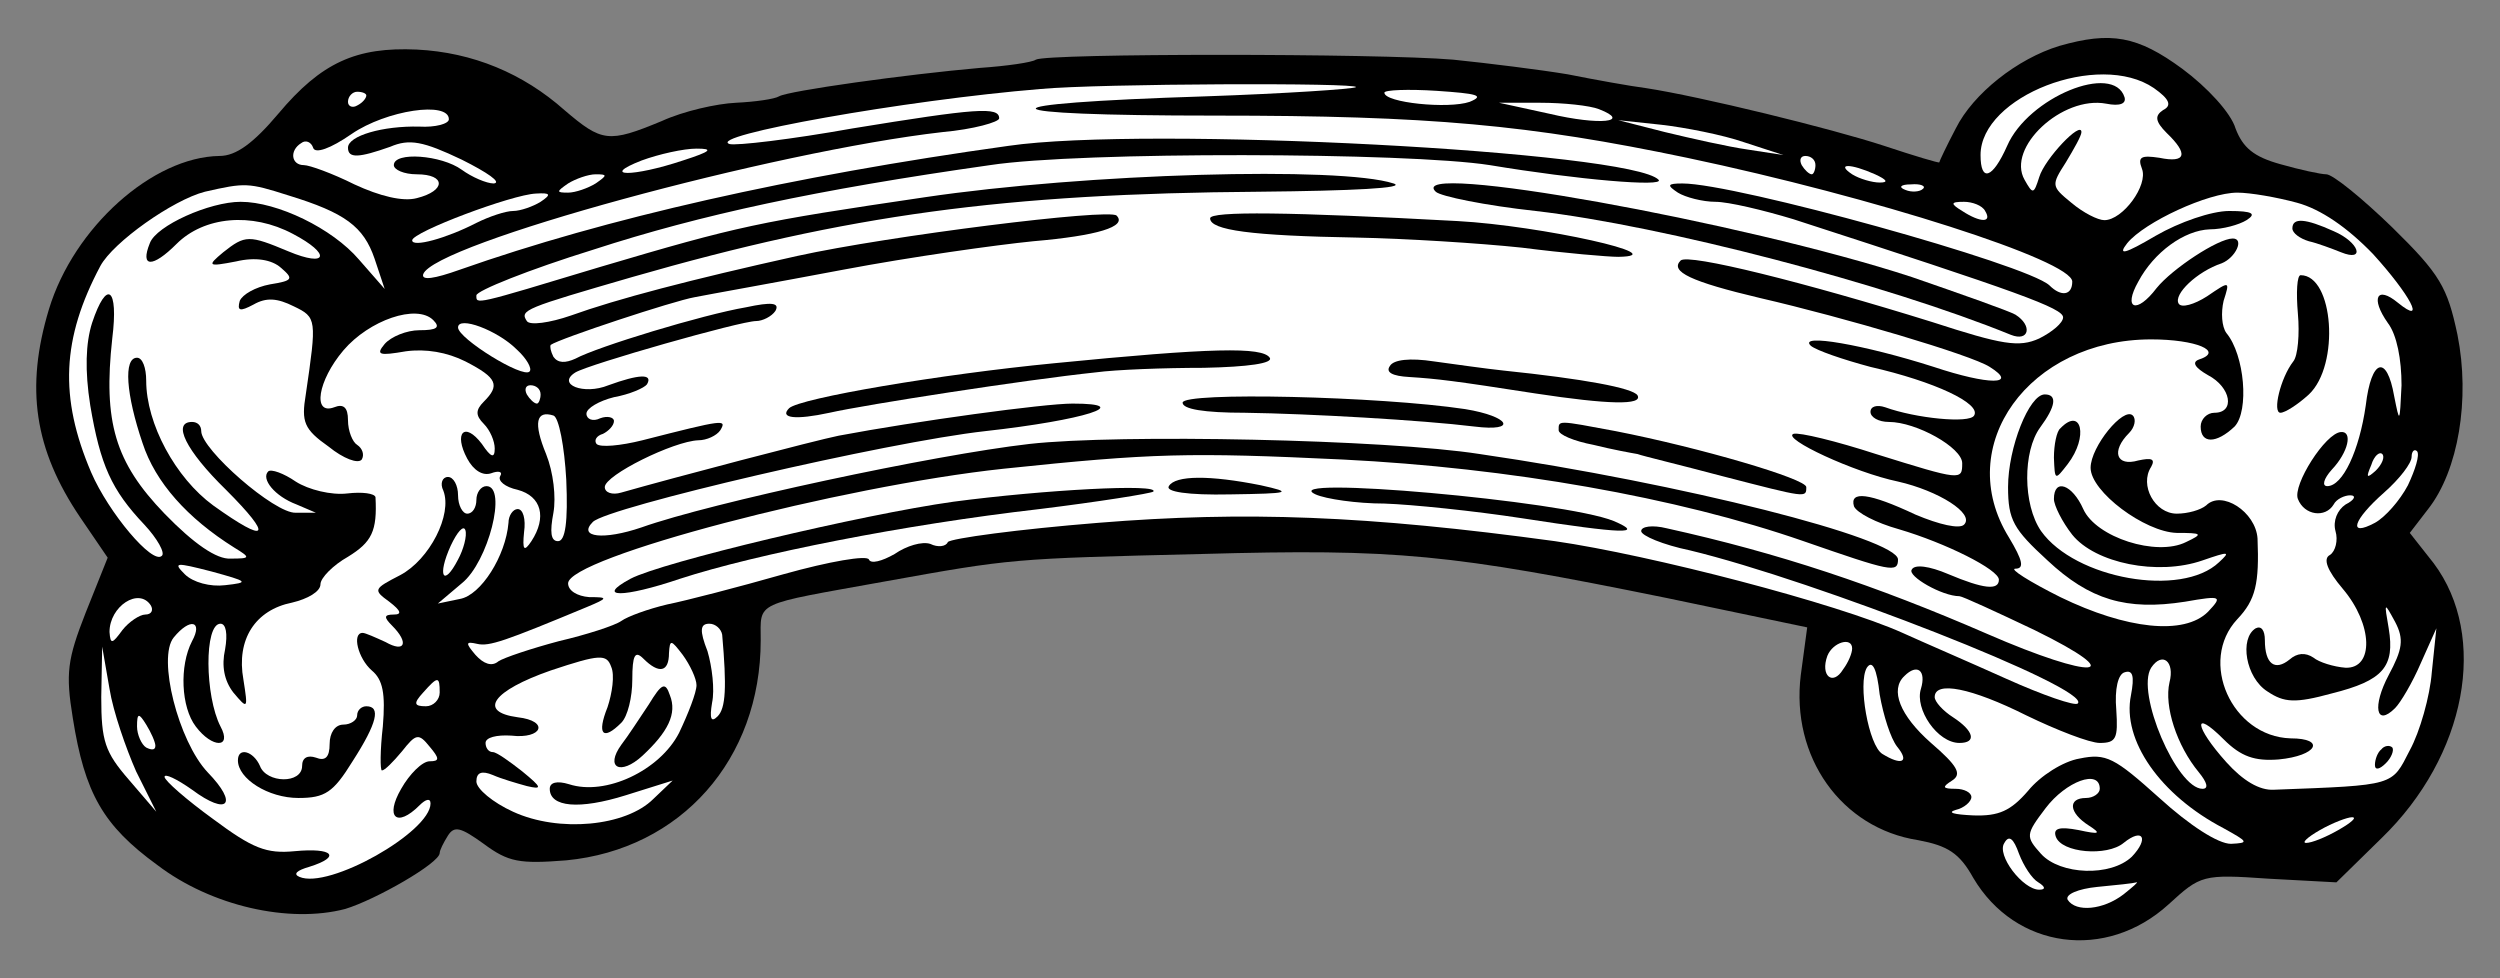 <?xml version="1.0" encoding="UTF-8" standalone="no"?>
<!DOCTYPE svg PUBLIC "-//W3C//DTD SVG 1.1//EN" "http://www.w3.org/Graphics/SVG/1.1/DTD/svg11.dtd">
<svg xmlns="http://www.w3.org/2000/svg" xmlns:xl="http://www.w3.org/1999/xlink" xmlns:dc="http://purl.org/dc/elements/1.1/" version="1.1" viewBox="54 121.5 310.5 121.5" width="310.5" height="121.5">
  <rect x="54" y="121.5" width="310.5" height="121.5" fill="#808080" stroke="none"/>
  <defs>
    <clipPath id="artboard_clip_path">
      <path d="M 54 121.5 L 364.5 121.5 L 364.5 243 L 54 243 Z"/>
    </clipPath>
  </defs>
  <g id="Rainbow_(1)" fill-opacity="1" stroke-opacity="1" stroke="none" fill="none" stroke-dasharray="none">
    <title>Rainbow (1)</title>
    <g id="Rainbow_(1)_Layer_2" clip-path="url(#artboard_clip_path)">
      <title>Layer 2</title>
      <g id="Group_124">
        <g id="Graphic_177">
          <path d="M 309.78 127.2 C 304.54 128.795 299.072 133.124 296.908 137.452 C 295.769 139.617 294.858 141.553 294.858 141.667 C 294.858 141.781 291.782 140.87 288.023 139.617 C 281.416 137.452 265.126 133.466 258.406 132.44 C 256.583 132.212 252.14 131.415 248.723 130.732 C 245.306 130.162 238.927 129.365 234.484 128.909 C 225.143 128.112 184.021 128.112 182.654 128.909 C 182.198 129.251 179.008 129.706 175.705 129.934 C 166.592 130.732 151.897 132.782 150.758 133.466 C 150.188 133.807 147.796 134.149 145.404 134.263 C 143.012 134.377 138.911 135.288 136.177 136.541 C 129.57 139.275 128.773 139.161 124.102 135.174 C 118.976 130.618 112.711 127.998 105.762 127.656 C 98.244 127.314 93.916 129.251 88.562 135.63 C 85.486 139.275 83.322 140.87 81.271 140.87 C 72.956 140.984 63.159 149.755 60.083 159.893 C 57.122 169.69 58.261 177.322 63.956 185.751 L 67.374 190.764 L 64.64 197.598 C 62.362 203.408 62.134 205.117 63.045 210.698 C 64.526 220.039 66.804 224.026 73.525 228.924 C 80.246 234.051 89.929 236.215 96.877 234.392 C 100.636 233.253 108.61 228.697 108.61 227.444 C 108.61 227.102 109.066 226.191 109.635 225.279 C 110.433 224.026 111.23 224.254 114.078 226.304 C 117.154 228.583 118.521 228.811 124.33 228.355 C 138.569 226.988 148.48 215.824 148.48 201.016 C 148.48 196.118 147.455 196.687 163.858 193.725 C 179.692 190.878 179.578 190.878 203.158 190.308 C 227.535 189.625 234.142 190.308 261.026 195.776 L 278.454 199.421 L 277.657 205.345 C 276.404 215.483 282.669 224.368 292.238 225.849 C 295.883 226.532 297.364 227.444 299.072 230.519 C 304.312 239.404 315.59 240.885 323.336 233.823 C 327.323 230.178 327.551 230.064 335.752 230.633 L 344.182 231.089 L 349.764 225.621 C 360.358 215.369 363.091 200.56 356.257 191.447 L 353.295 187.688 L 355.573 184.726 C 359.332 179.942 360.813 171.057 359.218 163.083 C 357.965 157.159 357.054 155.565 351.131 149.755 C 347.372 146.11 343.726 143.148 342.929 143.148 C 342.245 143.148 339.625 142.579 337.233 141.895 C 333.93 140.984 332.563 139.845 331.652 137.452 C 331.082 135.516 328.12 132.326 325.045 130.048 C 319.463 125.947 316.159 125.378 309.78 127.2 Z" fill="black"/>
        </g>
        <g id="Graphic_176">
          <path d="M 321.513 132.44 C 323.45 133.807 323.792 134.605 322.652 135.174 C 321.627 135.858 321.627 136.541 323.108 138.022 C 325.842 140.642 325.5 141.781 322.197 141.098 C 319.918 140.756 319.463 140.984 320.032 142.465 C 320.83 144.515 317.64 148.844 315.362 148.844 C 314.565 148.844 312.742 147.932 311.261 146.679 C 308.755 144.629 308.755 144.515 310.578 141.667 C 311.603 139.959 312.514 138.364 312.514 137.908 C 312.514 136.427 307.958 141.212 307.274 143.49 C 306.591 145.654 306.477 145.654 305.452 143.832 C 303.173 139.845 310.122 133.352 315.59 134.377 C 317.299 134.719 318.096 134.377 317.868 133.579 C 316.501 129.251 305.907 133.579 303.287 139.617 C 301.465 143.718 299.984 144.173 299.984 140.756 C 299.984 133.466 314.679 127.77 321.513 132.44 Z" fill="#FFFFFF"/>
        </g>
        <g id="Graphic_175">
          <path d="M 222.409 132.326 C 222.067 132.554 213.638 133.124 203.727 133.466 C 175.021 134.377 175.819 135.858 204.981 135.858 C 231.636 135.858 243.939 136.997 263.532 141.098 C 286.77 145.996 311.375 153.856 311.375 156.476 C 311.375 158.185 310.008 158.412 308.527 156.932 C 305.679 154.312 269.569 144.287 262.962 144.287 C 261.026 144.287 261.026 144.515 262.393 145.426 C 263.304 145.996 265.468 146.565 267.063 146.565 C 268.658 146.565 272.986 147.591 276.746 148.73 C 304.882 157.843 310.236 159.779 310.236 160.919 C 310.236 161.602 308.869 162.741 307.274 163.538 C 304.768 164.678 302.718 164.336 293.946 161.488 C 278.226 156.59 263.646 152.945 262.734 153.856 C 261.367 155.223 263.987 156.476 272.645 158.526 C 283.011 160.919 298.845 165.589 301.123 167.07 C 304.768 169.348 301.009 169.348 294.174 167.07 C 285.631 164.336 277.201 162.855 278.91 164.45 C 279.593 165.019 282.897 166.159 286.314 167.07 C 294.288 168.892 300.098 171.626 299.186 173.107 C 298.617 174.132 291.896 173.449 288.137 172.082 C 287.112 171.74 286.314 171.968 286.314 172.652 C 286.314 173.335 287.339 173.905 288.592 173.905 C 292.01 173.905 297.706 177.094 297.706 179.031 C 297.706 181.195 297.592 181.195 286.998 177.892 C 282.099 176.297 277.429 175.158 276.746 175.385 C 275.265 175.955 284.264 180.17 289.732 181.309 C 294.744 182.448 299.3 185.296 297.933 186.663 C 297.364 187.232 294.858 186.663 291.896 185.41 C 286.086 182.676 283.694 182.448 284.264 184.385 C 284.606 185.182 286.998 186.435 289.846 187.232 C 295.655 188.941 302.262 192.245 302.262 193.498 C 302.262 194.865 300.326 194.637 295.997 192.814 C 293.605 191.789 291.782 191.561 291.44 192.245 C 290.871 193.042 295.199 195.548 297.364 195.548 C 297.706 195.548 301.92 197.485 306.705 199.763 C 318.779 205.686 314.109 206.028 300.781 200.218 C 286.884 194.181 274.923 190.194 261.026 187.118 C 259.203 186.663 257.836 186.891 257.836 187.46 C 257.836 188.03 260.57 189.169 263.873 189.852 C 279.479 193.611 313.881 207.053 312.059 208.876 C 311.717 209.218 307.73 207.851 303.173 205.8 C 298.617 203.75 292.807 201.244 290.301 200.105 C 282.213 196.459 258.975 190.422 247.128 188.713 C 223.776 185.524 208.626 184.954 190.4 186.435 C 180.489 187.232 172.06 188.371 171.718 188.827 C 171.49 189.397 170.465 189.511 169.554 189.055 C 168.528 188.713 166.592 189.283 165.111 190.308 C 163.516 191.219 162.149 191.561 161.921 190.992 C 161.694 190.422 157.023 191.219 151.328 192.814 C 145.746 194.409 139.139 196.118 136.861 196.573 C 134.468 197.143 131.962 198.054 131.165 198.624 C 130.368 199.193 126.836 200.332 123.419 201.13 C 120.002 202.041 116.584 203.18 115.901 203.636 C 115.103 204.319 114.078 203.978 113.053 202.838 C 111.8 201.358 111.8 201.13 113.281 201.471 C 114.762 201.813 116.698 201.13 126.836 196.915 C 129.57 195.776 129.57 195.662 127.178 195.662 C 125.697 195.548 124.558 194.865 124.558 193.953 C 124.558 190.764 158.39 181.878 178.667 179.714 C 197.121 177.778 201.677 177.664 220.814 178.575 C 241.319 179.6 262.279 183.245 277.999 188.713 C 288.82 192.472 289.732 192.7 289.732 190.992 C 289.732 188.371 262.848 181.537 237.787 177.892 C 226.168 176.069 193.02 175.385 181.856 176.638 C 169.895 178.005 142.328 183.929 133.671 187.005 C 129.001 188.599 125.697 188.258 127.634 186.321 C 129.456 184.498 164.086 176.411 176.388 175.044 C 188.691 173.677 195.07 171.626 187.21 171.626 C 183.679 171.626 167.845 173.791 158.162 175.613 C 155.315 176.183 137.544 180.853 131.165 182.676 C 130.026 183.018 129.115 182.676 129.115 181.992 C 129.115 180.512 137.658 176.297 140.734 176.183 C 141.759 176.183 143.012 175.613 143.468 174.93 C 144.265 173.563 144.037 173.563 133.785 176.183 C 131.051 176.866 128.545 177.094 128.089 176.638 C 127.748 176.183 128.089 175.613 128.887 175.385 C 129.57 175.044 130.254 174.36 130.254 173.791 C 130.254 173.335 129.456 173.107 128.545 173.449 C 127.634 173.905 126.836 173.563 126.836 172.879 C 126.836 172.196 128.431 171.285 130.254 170.829 C 132.19 170.487 134.013 169.69 134.355 169.234 C 135.152 167.867 133.329 167.981 129.57 169.348 C 126.495 170.601 123.077 169.234 125.469 167.753 C 127.178 166.728 145.974 161.374 147.91 161.374 C 148.708 161.374 149.847 160.805 150.302 160.121 C 150.872 159.096 149.847 158.982 146.657 159.665 C 141.303 160.577 128.203 164.564 125.469 166.045 C 124.216 166.614 123.305 166.614 122.735 165.817 C 122.394 165.133 122.28 164.564 122.394 164.336 C 123.533 163.538 137.658 158.868 140.278 158.412 C 141.987 158.071 150.302 156.59 158.732 154.995 C 167.161 153.4 177.755 151.919 182.312 151.464 C 190.286 150.78 194.045 149.641 192.678 148.274 C 191.767 147.363 164.428 150.78 153.036 153.286 C 139.708 156.248 130.595 158.64 124.9 160.691 C 122.28 161.602 119.774 161.944 119.432 161.374 C 118.521 160.007 119.204 159.779 132.532 155.906 C 159.415 148.16 178.781 145.54 210.448 145.312 C 221.954 145.199 228.788 144.857 227.08 144.287 C 220.473 142.123 188.805 143.034 168.87 145.996 C 148.024 149.072 145.86 149.527 128.545 154.653 C 112.711 159.438 113.167 159.324 113.167 158.185 C 113.167 157.615 119.66 154.995 127.748 152.489 C 141.075 148.16 155.315 145.085 176.958 142.009 C 188.121 140.3 228.902 140.414 239.04 142.009 C 249.976 143.832 260.798 144.743 260 143.832 C 256.697 140.3 196.323 137.111 179.236 139.617 C 152.239 143.376 129.228 148.616 111.116 154.995 C 107.927 156.134 106.332 156.362 106.56 155.565 C 107.813 151.805 150.075 140.3 171.035 137.908 C 174.908 137.566 178.097 136.655 178.097 136.199 C 178.097 134.719 175.249 134.946 159.871 137.452 C 152.239 138.819 145.404 139.617 144.607 139.389 C 141.645 138.364 166.478 133.921 183.223 132.554 C 190.514 131.871 222.979 131.757 222.409 132.326 Z" fill="#FFFFFF"/>
        </g>
        <g id="Graphic_174">
          <path d="M 236.534 134.149 C 233.914 135.06 225.94 134.263 225.94 133.01 C 225.94 132.668 228.902 132.554 232.434 132.782 C 237.446 133.124 238.471 133.352 236.534 134.149 Z" fill="#FFFFFF"/>
        </g>
        <g id="Graphic_173">
          <path d="M 99.497 133.352 C 99.497 133.693 99.042 134.263 98.358 134.605 C 97.789 134.946 97.219 134.719 97.219 134.149 C 97.219 133.466 97.789 132.896 98.358 132.896 C 99.042 132.896 99.497 133.124 99.497 133.352 Z" fill="#FFFFFF"/>
        </g>
        <g id="Graphic_172">
          <path d="M 252.596 135.06 C 256.697 136.655 252.71 137.111 246.445 135.63 L 240.18 134.263 L 245.306 134.263 C 248.153 134.263 251.457 134.605 252.596 135.06 Z" fill="#FFFFFF"/>
        </g>
        <g id="Graphic_171">
          <path d="M 109.749 136.313 C 109.749 136.883 108.041 137.339 106.104 137.225 C 101.548 137.111 97.219 138.364 97.219 139.845 C 97.219 141.212 98.586 141.098 102.459 139.731 C 104.851 138.706 106.56 139.047 111.344 141.326 C 114.534 142.92 116.356 144.173 115.331 144.287 C 114.42 144.287 112.597 143.49 111.344 142.579 C 108.838 140.756 102.915 140.3 102.915 142.009 C 102.915 142.579 104.168 143.148 105.762 143.148 C 109.408 143.148 109.408 145.199 105.762 146.11 C 104.054 146.565 101.206 145.882 98.016 144.401 C 95.282 143.034 92.435 142.009 91.751 142.009 C 90.156 142.009 89.929 140.186 91.409 139.275 C 91.979 138.819 92.662 139.161 92.89 139.845 C 93.118 140.642 95.055 139.959 97.675 138.136 C 102.003 135.174 109.749 134.035 109.749 136.313 Z" fill="#FFFFFF"/>
        </g>
        <g id="Graphic_170">
          <path d="M 270.594 139.161 L 275.493 140.756 L 271.05 140.072 C 268.658 139.731 264.101 138.706 260.798 137.908 L 254.988 136.427 L 260.342 136.997 C 263.304 137.339 267.974 138.25 270.594 139.161 Z" fill="#FFFFFF"/>
        </g>
        <g id="Graphic_169">
          <path d="M 138.797 141.439 C 132.646 143.49 128.431 143.49 133.671 141.439 C 135.835 140.642 138.911 139.959 140.506 139.959 C 142.67 139.959 142.328 140.3 138.797 141.439 Z" fill="#FFFFFF"/>
        </g>
        <g id="Graphic_168">
          <path d="M 279.479 142.009 C 279.479 142.579 279.252 143.148 279.024 143.148 C 278.682 143.148 278.113 142.579 277.771 142.009 C 277.429 141.326 277.657 140.87 278.226 140.87 C 278.91 140.87 279.479 141.326 279.479 142.009 Z" fill="#FFFFFF"/>
        </g>
        <g id="Graphic_167">
          <path d="M 286.884 143.148 C 288.365 143.832 288.592 144.173 287.453 144.173 C 286.542 144.173 284.947 143.718 284.036 143.148 C 281.986 141.781 283.808 141.781 286.884 143.148 Z" fill="#FFFFFF"/>
        </g>
        <g id="Graphic_166">
          <path d="M 127.975 144.287 C 127.064 144.857 125.469 145.426 124.558 145.426 C 123.077 145.426 123.077 145.312 124.558 144.287 C 125.469 143.718 127.064 143.148 127.975 143.148 C 129.456 143.148 129.456 143.262 127.975 144.287 Z" fill="#FFFFFF"/>
        </g>
        <g id="Graphic_165">
          <path d="M 89.815 145.768 C 96.877 147.932 99.156 149.641 100.522 153.628 L 101.776 157.387 L 98.586 153.742 C 95.282 149.869 88.448 146.565 83.891 146.565 C 80.018 146.565 73.411 149.527 72.614 151.692 C 71.361 154.767 72.956 154.767 75.917 151.805 C 79.335 148.388 85.258 147.819 90.384 150.552 C 95.169 153.059 94.713 154.767 89.815 152.717 C 84.916 150.666 84.461 150.666 81.727 152.831 C 79.676 154.539 79.79 154.653 83.322 153.97 C 85.714 153.4 87.764 153.742 88.903 154.767 C 90.498 156.134 90.384 156.362 87.536 156.818 C 85.714 157.159 84.119 158.071 83.777 158.868 C 83.436 160.121 83.777 160.235 85.486 159.324 C 87.081 158.412 88.448 158.526 90.498 159.552 C 93.346 160.919 93.346 161.146 91.979 170.487 C 91.409 173.905 91.751 174.816 94.827 176.98 C 96.649 178.461 98.472 179.145 98.928 178.575 C 99.269 178.005 99.042 177.208 98.358 176.752 C 97.789 176.411 97.219 175.044 97.219 173.677 C 97.219 172.082 96.649 171.626 95.51 172.082 C 92.776 173.107 93.46 168.779 96.649 165.019 C 99.839 161.26 105.762 159.21 107.813 161.26 C 108.724 162.172 108.269 162.513 106.104 162.513 C 104.509 162.513 102.573 163.311 101.776 164.222 C 100.636 165.589 101.092 165.703 104.396 165.133 C 106.902 164.792 109.522 165.247 111.8 166.386 C 115.787 168.437 116.129 169.348 114.078 171.398 C 113.053 172.424 113.053 173.107 114.078 174.132 C 114.875 174.93 115.445 176.297 115.445 177.208 C 115.445 178.461 114.989 178.347 113.85 176.638 C 111.686 173.791 110.319 175.272 112.028 178.461 C 112.825 179.942 113.964 180.625 114.989 180.284 C 115.901 179.942 116.47 180.056 116.129 180.625 C 115.787 181.195 116.698 181.992 118.293 182.334 C 121.255 183.131 121.938 185.751 120.002 188.713 C 119.09 190.08 118.862 189.852 119.09 187.574 C 119.318 185.979 118.976 184.726 118.293 184.726 C 117.723 184.726 117.154 185.524 117.154 186.435 C 116.812 190.536 113.736 195.434 111.116 195.89 L 108.382 196.459 L 111.344 193.953 C 114.648 191.333 117.04 181.878 114.42 181.878 C 113.736 181.878 113.167 182.676 113.167 183.587 C 113.167 184.498 112.711 185.296 112.028 185.296 C 111.458 185.296 110.889 184.271 110.889 183.018 C 110.889 181.765 110.319 180.739 109.635 180.739 C 108.952 180.739 108.61 181.537 109.066 182.448 C 110.205 185.41 107.357 190.992 103.712 192.928 C 100.409 194.637 100.295 194.751 102.345 196.231 C 103.826 197.371 103.94 197.826 102.915 197.826 C 101.662 197.826 101.662 198.168 102.687 199.193 C 104.851 201.358 104.282 202.611 101.889 201.244 C 100.636 200.674 99.383 200.105 99.042 200.105 C 97.675 200.105 98.472 203.294 100.181 204.775 C 101.548 205.914 101.889 207.623 101.548 211.724 C 101.206 214.685 101.206 217.191 101.434 217.191 C 101.776 217.191 102.801 216.166 103.94 214.799 C 105.649 212.635 105.99 212.521 107.357 214.23 C 108.61 215.711 108.61 216.052 107.357 216.052 C 106.446 216.052 104.851 217.647 103.826 219.47 C 101.776 223.001 103.256 224.368 106.104 221.52 C 106.902 220.723 107.471 220.609 107.471 221.292 C 107.471 224.824 94.827 232 91.182 230.405 C 90.384 230.064 90.84 229.608 92.435 229.152 C 96.422 227.899 95.396 226.76 90.612 227.216 C 87.081 227.558 85.372 226.874 80.474 223.229 C 77.17 220.837 74.436 218.444 74.436 217.989 C 74.436 217.533 75.917 218.217 77.854 219.584 C 82.296 222.887 83.663 221.406 79.79 217.419 C 76.145 213.546 73.525 203.18 75.576 200.674 C 77.626 198.168 79.221 198.624 77.854 201.13 C 76.259 204.205 76.487 209.331 78.309 211.724 C 80.36 214.458 82.866 214.458 81.385 211.724 C 79.449 207.964 79.335 198.965 81.385 198.965 C 82.069 198.965 82.296 200.218 81.955 202.155 C 81.499 204.205 81.841 206.028 82.98 207.509 C 84.803 209.673 84.803 209.559 84.233 205.914 C 83.322 200.902 85.714 197.257 90.27 196.345 C 92.207 195.89 93.802 194.978 93.802 194.067 C 93.802 193.27 95.396 191.675 97.219 190.65 C 100.181 188.827 100.864 187.46 100.636 183.245 C 100.522 182.79 99.042 182.562 97.105 182.79 C 95.169 183.018 92.321 182.334 90.726 181.309 C 89.245 180.284 87.65 179.714 87.309 180.056 C 86.397 180.967 88.106 183.131 90.84 184.157 L 93.232 185.182 L 90.726 185.182 C 88.106 185.296 78.993 177.322 78.993 175.044 C 78.993 174.36 78.537 173.905 77.854 173.905 C 75.348 173.905 77.056 177.436 82.069 182.334 C 87.992 188.258 87.309 189.169 80.474 184.271 C 75.803 180.853 72.158 174.132 72.158 168.779 C 72.158 167.184 71.703 165.931 71.019 165.931 C 69.31 165.931 69.652 170.487 71.703 176.525 C 73.297 181.423 77.284 185.865 83.094 189.511 C 85.144 190.764 85.144 190.878 82.638 190.878 C 80.929 190.992 78.082 189.055 74.436 185.296 C 68.285 178.917 66.804 173.905 67.943 163.538 C 68.741 157.159 67.26 156.134 65.437 161.602 C 64.64 164.108 64.526 167.525 65.21 171.854 C 66.463 179.258 67.83 182.334 71.93 186.663 C 73.525 188.371 74.55 190.194 74.095 190.536 C 72.956 191.675 67.488 185.182 65.323 180.17 C 61.336 170.829 61.678 163.538 66.463 154.539 C 68.057 151.578 75.462 146.338 79.449 145.312 C 84.461 144.173 84.803 144.173 89.815 145.768 Z" fill="#FFFFFF"/>
        </g>
        <g id="Graphic_164">
          <path d="M 292.807 144.971 C 292.466 145.312 291.44 145.426 290.643 145.085 C 289.732 144.743 290.073 144.401 291.326 144.401 C 292.579 144.287 293.263 144.629 292.807 144.971 Z" fill="#FFFFFF"/>
        </g>
        <g id="Graphic_163">
          <path d="M 121.141 146.565 C 120.229 147.135 118.635 147.705 117.723 147.705 C 116.812 147.705 114.762 148.388 113.167 149.185 C 109.408 151.122 105.193 152.261 105.193 151.35 C 105.193 150.325 117.609 145.654 120.571 145.54 C 122.394 145.426 122.508 145.654 121.141 146.565 Z" fill="#FFFFFF"/>
        </g>
        <g id="Graphic_162">
          <path d="M 339.284 146.679 C 342.245 147.477 345.549 149.755 348.738 153.059 C 353.295 158.071 355.459 162.058 351.814 159.096 C 349.194 156.932 348.397 158.526 350.561 161.602 C 351.7 163.083 352.27 166.159 352.27 169.348 C 352.042 174.132 352.042 174.132 351.358 170.715 C 350.447 165.475 348.511 166.045 347.827 171.854 C 347.03 177.436 344.979 181.878 343.043 181.878 C 342.359 181.878 342.587 180.967 343.612 179.828 C 345.663 177.664 346.232 175.044 344.752 175.158 C 342.815 175.272 338.714 181.765 339.398 183.473 C 340.195 185.524 342.815 185.865 343.84 184.157 C 344.182 183.473 345.207 183.018 345.891 183.018 C 346.688 183.018 346.46 183.587 345.321 184.157 C 344.296 184.84 343.726 186.207 344.068 187.46 C 344.41 188.599 344.068 189.966 343.385 190.422 C 342.473 190.878 343.043 192.358 344.979 194.637 C 348.738 199.079 348.852 204.547 345.321 204.433 C 343.84 204.319 342.018 203.75 341.334 203.18 C 340.309 202.497 339.284 202.611 338.372 203.408 C 336.55 204.889 335.297 203.978 335.297 201.016 C 335.297 199.763 334.841 199.193 334.158 199.535 C 332.107 200.788 332.905 205.686 335.639 207.395 C 337.689 208.762 339.056 208.876 343.612 207.623 C 349.991 206.028 351.472 204.319 350.675 199.535 C 350.105 196.231 350.105 196.231 351.472 198.738 C 352.611 200.902 352.384 202.155 350.675 205.345 C 348.625 209.218 349.08 211.838 351.472 209.445 C 352.156 208.762 353.637 206.256 354.662 203.864 L 356.598 199.535 L 356.029 205.003 C 355.801 207.964 354.548 212.407 353.295 214.685 C 351.017 219.128 351.586 219.014 336.436 219.584 C 334.613 219.697 332.563 218.444 330.512 216.166 C 326.525 211.724 326.298 209.445 330.171 213.318 C 332.335 215.483 334.044 216.052 337.005 215.824 C 341.79 215.369 342.929 213.204 338.486 213.204 C 331.196 212.977 326.981 203.636 331.879 198.396 C 334.158 196.004 334.613 193.953 334.385 188.371 C 334.158 185.068 329.943 182.334 328.006 184.271 C 327.323 184.84 325.728 185.296 324.361 185.296 C 321.627 185.296 319.691 181.765 321.172 179.486 C 321.741 178.461 321.172 178.347 319.577 178.689 C 316.843 179.486 316.159 177.55 318.438 175.272 C 319.121 174.588 319.349 173.563 318.893 173.107 C 317.754 171.968 313.653 176.98 313.653 179.6 C 313.653 182.562 320.374 187.574 324.361 187.688 C 327.551 187.688 327.665 187.802 325.5 188.827 C 321.855 190.65 314.337 188.258 312.742 184.726 C 311.375 181.651 309.097 180.853 309.097 183.473 C 309.097 184.271 310.122 186.321 311.375 187.916 C 314.223 191.447 321.969 193.042 327.551 191.105 C 330.854 189.966 331.082 189.966 329.601 191.333 C 324.931 195.776 311.717 193.384 307.502 187.46 C 305.224 184.157 305.224 177.55 307.388 174.588 C 309.325 171.968 309.552 170.487 307.958 170.487 C 306.021 170.487 303.401 177.094 303.401 181.992 C 303.401 186.093 304.085 187.232 308.299 191.105 C 313.539 196.004 318.096 197.371 325.386 196.231 C 329.943 195.434 330.057 195.548 328.234 197.485 C 325.272 200.446 318.096 199.649 309.894 195.662 C 306.021 193.725 303.515 192.131 304.312 192.131 C 305.452 192.131 305.224 191.105 303.515 188.258 C 296.452 176.866 306.021 163.652 321.172 163.652 C 326.753 163.652 330.285 165.133 327.095 166.159 C 326.184 166.5 326.639 167.184 328.234 168.095 C 331.082 169.576 331.652 172.765 329.032 172.765 C 328.12 172.765 327.323 173.563 327.323 174.474 C 327.323 176.638 329.259 176.638 331.538 174.474 C 333.36 172.538 332.791 165.589 330.512 162.855 C 329.943 162.058 329.829 160.349 330.171 158.868 C 330.968 156.362 330.968 156.362 328.12 158.299 C 326.525 159.324 324.931 159.779 324.589 159.21 C 323.905 158.071 326.867 155.223 329.943 154.198 C 331.652 153.514 332.791 151.122 331.31 151.122 C 329.487 151.122 323.792 154.881 321.855 157.273 C 319.349 160.577 317.64 159.893 319.577 156.476 C 321.513 152.831 325.272 150.097 328.462 149.983 C 330.057 149.983 332.107 149.413 333.019 148.844 C 334.272 148.046 333.816 147.705 330.854 147.705 C 328.69 147.705 324.703 149.072 321.741 150.78 C 317.868 153.059 316.957 153.286 318.21 151.692 C 320.374 149.072 328.234 145.426 331.879 145.426 C 333.474 145.426 336.778 145.996 339.284 146.679 Z" fill="#FFFFFF"/>
        </g>
        <g id="Graphic_161">
          <path d="M 300.553 147.705 C 301.465 149.185 299.984 149.185 297.706 147.705 C 296.225 146.793 296.225 146.565 297.933 146.565 C 298.959 146.565 300.212 147.021 300.553 147.705 Z" fill="#FFFFFF"/>
        </g>
        <g id="Graphic_160">
          <path d="M 118.179 164.905 C 119.432 166.045 120.115 167.298 119.774 167.639 C 118.976 168.551 110.889 163.538 110.889 162.172 C 110.889 160.691 115.787 162.513 118.179 164.905 Z" fill="#FFFFFF"/>
        </g>
        <g id="Graphic_159">
          <path d="M 121.141 170.487 C 121.141 171.057 120.913 171.626 120.685 171.626 C 120.343 171.626 119.774 171.057 119.432 170.487 C 119.09 169.804 119.318 169.348 119.888 169.348 C 120.571 169.348 121.141 169.804 121.141 170.487 Z" fill="#FFFFFF"/>
        </g>
        <g id="Graphic_158">
          <path d="M 124.33 181.081 C 124.558 186.321 124.216 188.713 123.305 188.713 C 122.394 188.713 122.28 187.574 122.735 185.182 C 123.077 183.245 122.735 180.17 121.824 177.892 C 120.229 174.018 120.571 172.424 122.735 173.107 C 123.419 173.335 124.102 176.98 124.33 181.081 Z" fill="#FFFFFF"/>
        </g>
        <g id="Graphic_157">
          <path d="M 349.08 179.942 C 347.941 180.967 347.827 180.853 348.511 179.258 C 348.852 178.119 349.536 177.55 349.878 177.892 C 350.219 178.233 349.878 179.145 349.08 179.942 Z" fill="#FFFFFF"/>
        </g>
        <g id="Graphic_156">
          <path d="M 353.067 181.765 C 352.042 183.701 350.219 185.751 348.966 186.435 C 345.549 188.258 346.232 186.093 350.105 182.676 C 352.042 180.967 353.523 179.031 353.523 178.233 C 353.523 177.55 353.865 177.208 354.206 177.55 C 354.548 178.005 353.978 179.828 353.067 181.765 Z" fill="#FFFFFF"/>
        </g>
        <g id="Graphic_155">
          <path d="M 110.889 190.992 C 109.066 194.523 108.269 193.042 109.977 189.283 C 110.775 187.574 111.572 186.663 111.8 187.346 C 112.028 188.03 111.572 189.738 110.889 190.992 Z" fill="#FFFFFF"/>
        </g>
        <g id="Graphic_154">
          <path d="M 81.955 194.181 C 80.132 194.409 77.968 193.839 76.943 192.814 C 75.462 191.333 75.803 191.333 80.246 192.472 C 84.803 193.725 85.03 193.839 81.955 194.181 Z" fill="#FFFFFF"/>
        </g>
        <g id="Graphic_153">
          <path d="M 72.728 196.687 C 73.069 197.257 72.842 197.826 72.044 197.826 C 71.361 197.826 69.994 198.738 69.196 199.763 C 67.943 201.471 67.716 201.585 67.602 199.991 C 67.602 196.801 71.247 194.409 72.728 196.687 Z" fill="#FFFFFF"/>
        </g>
        <g id="Graphic_152">
          <path d="M 143.695 200.332 C 144.265 206.825 144.151 209.445 143.126 210.471 C 142.328 211.268 142.101 210.812 142.442 208.762 C 142.784 207.167 142.442 204.319 141.873 202.383 C 140.848 199.763 140.962 198.965 142.101 198.965 C 142.898 198.965 143.582 199.649 143.695 200.332 Z" fill="#FFFFFF"/>
        </g>
        <g id="Graphic_151">
          <path d="M 140.506 206.598 C 140.506 207.509 139.481 210.129 138.342 212.521 C 135.949 217.191 129.228 220.381 124.672 218.9 C 123.191 218.444 122.28 218.672 122.28 219.47 C 122.28 221.748 125.925 222.09 131.735 220.267 L 137.544 218.444 L 135.152 220.723 C 131.735 224.14 123.419 224.938 117.723 222.317 C 115.217 221.178 113.167 219.47 113.167 218.558 C 113.167 217.419 113.85 217.191 115.217 217.761 C 116.242 218.217 118.179 218.786 119.432 219.128 C 121.369 219.584 121.369 219.356 118.862 217.305 C 117.268 216.052 115.673 214.913 115.217 214.913 C 114.648 214.913 114.306 214.344 114.306 213.774 C 114.306 213.091 115.673 212.749 117.495 212.863 C 121.369 213.318 122.28 211.04 118.293 210.584 C 113.281 209.901 115.217 207.281 122.394 204.775 C 128.545 202.725 129.342 202.725 129.912 204.319 C 130.368 205.345 130.026 207.623 129.456 209.331 C 128.089 212.749 128.887 213.546 131.165 211.268 C 131.962 210.471 132.532 208.078 132.532 205.914 C 132.532 202.838 132.874 202.269 133.899 203.294 C 135.835 205.231 137.088 205.003 137.088 202.611 C 137.202 200.902 137.316 200.902 138.797 202.838 C 139.708 204.091 140.506 205.8 140.506 206.598 Z" fill="#FFFFFF"/>
        </g>
        <g id="Graphic_150">
          <path d="M 284.036 202.041 C 284.036 202.611 283.58 203.75 282.897 204.661 C 281.644 206.711 280.049 205.458 280.96 202.952 C 281.644 201.244 284.036 200.56 284.036 202.041 Z" fill="#FFFFFF"/>
        </g>
        <g id="Graphic_149">
          <path d="M 70.905 217.305 L 73.411 222.317 L 69.994 218.331 C 67.032 214.913 66.576 213.546 66.576 208.078 L 66.69 201.813 L 67.602 207.053 C 68.057 209.901 69.652 214.458 70.905 217.305 Z" fill="#FFFFFF"/>
        </g>
        <g id="Graphic_148">
          <path d="M 289.618 214.23 C 291.212 216.166 290.187 216.622 287.795 215.141 C 286.086 214.116 284.719 206.37 285.859 204.433 C 286.542 203.408 287.112 204.547 287.453 207.737 C 287.909 210.357 288.82 213.204 289.618 214.23 Z" fill="#FFFFFF"/>
        </g>
        <g id="Graphic_147">
          <path d="M 323.45 206.256 C 322.766 209.218 324.361 214.116 327.095 217.419 C 328.12 218.672 328.348 219.47 327.551 219.47 C 324.361 219.47 319.235 207.509 321.172 204.433 C 322.538 202.383 324.133 203.636 323.45 206.256 Z" fill="#FFFFFF"/>
        </g>
        <g id="Graphic_146">
          <path d="M 292.579 207.053 C 291.782 209.559 294.63 213.774 297.364 213.774 C 299.528 213.774 299.186 212.293 296.566 210.584 C 295.313 209.787 294.288 208.648 294.288 208.078 C 294.288 206.028 298.845 206.939 305.679 210.357 C 309.439 212.179 313.539 213.774 314.792 213.774 C 316.843 213.774 317.071 213.204 316.843 209.673 C 316.615 207.053 317.071 205.231 317.868 205.003 C 318.893 204.661 319.121 205.458 318.665 207.851 C 317.526 213.432 322.311 220.267 330.171 224.368 C 333.246 226.077 333.36 226.191 331.082 226.304 C 329.487 226.304 325.956 224.026 322.197 220.609 C 316.615 215.597 315.59 215.027 312.286 215.711 C 310.236 216.052 307.388 217.875 305.907 219.697 C 303.743 222.204 302.262 222.887 299.072 222.773 C 296.68 222.659 295.769 222.431 296.908 222.09 C 297.933 221.862 298.845 221.064 298.845 220.495 C 298.845 219.925 297.933 219.47 296.908 219.47 C 295.199 219.47 295.199 219.242 296.452 218.444 C 297.706 217.647 297.136 216.622 293.832 213.774 C 289.959 210.357 288.706 207.167 290.529 205.458 C 292.124 203.864 293.263 204.775 292.579 207.053 Z" fill="#FFFFFF"/>
        </g>
        <g id="Graphic_145">
          <path d="M 108.61 207.509 C 108.61 208.42 107.813 209.218 106.902 209.218 C 105.421 209.218 105.307 208.876 106.56 207.509 C 108.382 205.458 108.61 205.458 108.61 207.509 Z" fill="#FFFFFF"/>
        </g>
        <g id="Graphic_144">
          <path d="M 73.297 214.116 C 73.297 214.685 72.842 214.685 72.158 214.344 C 71.589 214.002 71.019 212.749 71.019 211.724 C 71.019 210.015 71.247 210.015 72.158 211.496 C 72.728 212.407 73.297 213.66 73.297 214.116 Z" fill="#FFFFFF"/>
        </g>
        <g id="Graphic_143">
          <path d="M 314.792 219.47 C 314.792 220.039 313.995 220.609 313.084 220.609 C 310.805 220.609 310.919 222.431 313.425 224.026 C 315.02 225.051 314.792 225.165 312.172 224.596 C 309.78 224.14 308.983 224.368 309.325 225.393 C 310.008 227.444 315.704 227.899 317.754 226.191 C 320.146 224.254 320.944 225.621 318.779 227.899 C 316.159 230.405 309.894 230.178 307.502 227.558 C 305.565 225.393 305.565 225.165 308.072 221.862 C 310.578 218.558 314.792 216.964 314.792 219.47 Z" fill="#FFFFFF"/>
        </g>
        <g id="Graphic_142">
          <path d="M 344.41 224.596 C 342.815 225.507 341.106 226.191 340.423 226.191 C 339.853 226.191 340.537 225.507 342.132 224.596 C 343.726 223.684 345.549 223.001 346.118 223.001 C 346.802 223.001 346.005 223.684 344.41 224.596 Z" fill="#FFFFFF"/>
        </g>
        <g id="Graphic_141">
          <path d="M 307.16 231.089 C 308.072 231.658 308.072 232 307.274 232 C 305.224 232 301.92 227.671 302.945 226.191 C 303.515 225.165 304.085 225.621 304.768 227.558 C 305.338 229.038 306.363 230.633 307.16 231.089 Z" fill="#FFFFFF"/>
        </g>
        <g id="Graphic_140">
          <path d="M 317.754 232.57 C 315.248 234.506 311.831 234.848 310.805 233.253 C 310.464 232.57 312.172 231.886 314.451 231.658 C 316.843 231.431 319.007 231.203 319.349 231.089 C 319.691 230.975 318.893 231.658 317.754 232.57 Z" fill="#FFFFFF"/>
        </g>
        <g id="Graphic_139">
          <path d="M 232.32 145.312 C 232.889 145.882 238.471 147.021 244.736 147.705 C 260.57 149.527 288.365 156.818 303.743 163.083 C 306.021 163.994 306.477 161.944 304.312 160.577 C 303.515 160.121 297.706 158.071 291.44 155.906 C 270.594 149.072 228.219 141.439 232.32 145.312 Z" fill="black"/>
        </g>
        <g id="Graphic_138">
          <path d="M 204.297 148.616 C 204.297 150.097 209.423 150.78 222.523 151.008 C 228.447 151.122 237.673 151.692 243.027 152.261 C 248.381 152.945 253.735 153.4 254.988 153.4 C 262.279 153.286 245.42 149.527 235.054 148.958 C 214.207 147.819 204.297 147.705 204.297 148.616 Z" fill="black"/>
        </g>
        <g id="Graphic_137">
          <path d="M 184.932 166.614 C 170.807 167.981 153.378 170.943 152.011 172.196 C 150.758 173.449 152.808 173.677 157.023 172.765 C 161.58 171.74 181.401 168.665 190.058 167.753 C 192.564 167.412 198.601 167.184 203.5 167.184 C 209.081 167.07 212.157 166.614 211.701 165.931 C 210.79 164.564 204.525 164.678 184.932 166.614 Z" fill="black"/>
        </g>
        <g id="Graphic_136">
          <path d="M 226.624 166.956 C 226.054 167.753 226.966 168.209 229.016 168.323 C 232.547 168.551 234.484 168.779 244.736 170.373 C 253.735 171.74 258.064 171.854 257.38 170.601 C 256.811 169.69 250.66 168.551 240.749 167.525 C 238.585 167.298 234.598 166.728 232.092 166.386 C 229.13 165.931 227.08 166.159 226.624 166.956 Z" fill="black"/>
        </g>
        <g id="Graphic_135">
          <path d="M 200.88 171.512 C 200.88 172.31 203.5 172.765 208.626 172.765 C 216.6 172.879 230.611 173.677 237.104 174.474 C 242.572 175.158 241.547 173.221 235.965 172.31 C 225.371 170.715 200.88 170.145 200.88 171.512 Z" fill="black"/>
        </g>
        <g id="Graphic_134">
          <path d="M 247.584 174.93 C 247.584 175.499 249.52 176.297 251.913 176.752 C 254.191 177.322 256.697 177.778 257.38 177.892 C 257.95 178.119 262.734 179.258 267.86 180.625 C 278.454 183.359 278.34 183.359 278.34 181.992 C 278.34 180.967 265.126 177.094 254.647 175.044 C 247.356 173.677 247.584 173.677 247.584 174.93 Z" fill="black"/>
        </g>
        <g id="Graphic_133">
          <path d="M 199.171 181.878 C 198.715 182.562 201.449 183.018 206.803 182.904 C 214.321 182.79 214.663 182.676 210.562 181.765 C 204.297 180.512 199.968 180.512 199.171 181.878 Z" fill="black"/>
        </g>
        <g id="Graphic_132">
          <path d="M 172.401 183.815 C 161.01 185.41 136.177 191.333 132.304 193.384 C 127.862 195.776 131.393 195.776 138.455 193.384 C 147.91 190.308 166.25 186.663 183.109 184.726 C 190.514 183.815 196.893 182.79 197.234 182.562 C 198.146 181.537 183.565 182.334 172.401 183.815 Z" fill="black"/>
        </g>
        <g id="Graphic_131">
          <path d="M 217.397 182.904 C 218.65 183.473 222.523 184.043 225.94 184.043 C 229.358 184.157 237.104 184.954 243.027 185.865 C 255.558 187.802 258.406 187.916 254.419 186.207 C 248.267 183.701 212.157 180.512 217.397 182.904 Z" fill="black"/>
        </g>
        <g id="Graphic_130">
          <path d="M 98.358 210.357 C 98.358 210.926 97.561 211.496 96.649 211.496 C 95.624 211.496 94.941 212.521 94.941 213.888 C 94.941 215.597 94.371 216.052 93.232 215.597 C 92.207 215.255 91.523 215.597 91.523 216.622 C 91.523 218.9 87.081 218.786 86.283 216.622 C 85.486 214.799 83.549 214.23 83.549 215.938 C 83.549 218.217 87.309 220.609 91.068 220.609 C 94.371 220.609 95.396 219.925 97.789 216.052 C 100.864 211.268 101.32 209.218 99.497 209.218 C 98.928 209.218 98.358 209.673 98.358 210.357 Z" fill="black"/>
        </g>
        <g id="Graphic_129">
          <path d="M 338.714 149.869 C 338.714 150.439 339.625 151.122 340.765 151.464 C 341.79 151.692 343.612 152.375 344.752 152.831 C 347.827 154.084 347.03 151.578 343.84 150.211 C 340.309 148.616 338.714 148.502 338.714 149.869 Z" fill="black"/>
        </g>
        <g id="Graphic_128">
          <path d="M 339.398 160.463 C 339.625 162.969 339.398 165.703 338.828 166.386 C 337.233 168.437 336.208 172.765 337.233 172.765 C 337.803 172.765 339.398 171.74 340.765 170.487 C 344.638 166.842 343.84 155.679 339.739 155.679 C 339.284 155.679 339.17 157.843 339.398 160.463 Z" fill="black"/>
        </g>
        <g id="Graphic_127">
          <path d="M 309.894 174.702 C 309.439 175.044 309.097 176.752 309.097 178.347 C 309.211 181.195 309.211 181.195 310.805 179.145 C 313.425 175.727 312.514 171.968 309.894 174.702 Z" fill="black"/>
        </g>
        <g id="Graphic_126">
          <path d="M 349.764 214.571 C 349.308 214.913 348.966 215.824 348.966 216.508 C 348.966 217.191 349.536 217.078 350.333 216.28 C 351.017 215.597 351.358 214.685 351.131 214.344 C 350.789 214.002 350.105 214.116 349.764 214.571 Z" fill="black"/>
        </g>
        <g id="Graphic_125">
          <path d="M 134.582 208.99 C 133.443 210.698 131.962 212.977 131.165 214.002 C 129.115 216.85 131.051 217.875 133.785 215.369 C 136.975 212.407 138.114 210.129 137.202 207.851 C 136.633 206.142 136.177 206.37 134.582 208.99 Z" fill="black"/>
        </g>
      </g>
    </g>
  </g>
</svg>
